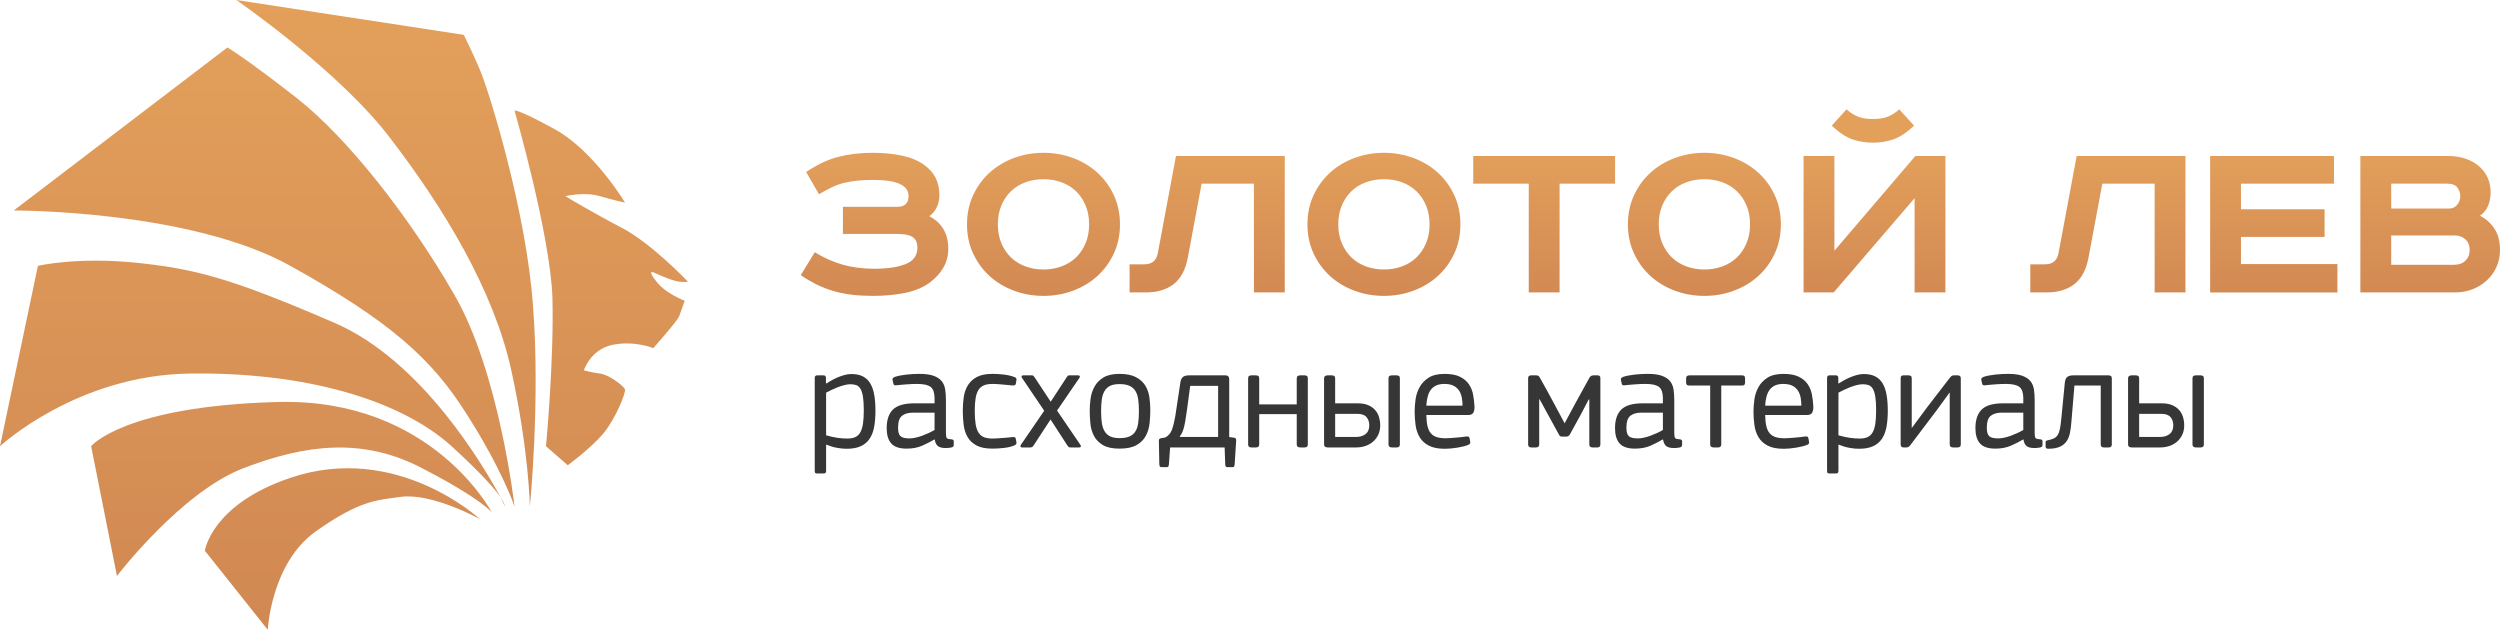 <?xml version="1.0" encoding="UTF-8"?>
<!DOCTYPE svg PUBLIC "-//W3C//DTD SVG 1.1//EN" "http://www.w3.org/Graphics/SVG/1.1/DTD/svg11.dtd">
<!-- Creator: CorelDRAW -->
<svg xmlns="http://www.w3.org/2000/svg" xml:space="preserve" width="107.249mm" height="27.018mm" version="1.1" style="shape-rendering:geometricPrecision; text-rendering:geometricPrecision; image-rendering:optimizeQuality; fill-rule:evenodd; clip-rule:evenodd"
viewBox="0 0 13140.2 3310.22"
 xmlns:xlink="http://www.w3.org/1999/xlink"
 xmlns:xodm="http://www.corel.com/coreldraw/odm/2003">
 <defs>
  <style type="text/css">
   <![CDATA[
    .fil0 {fill:none;fill-rule:nonzero}
    .fil3 {fill:#363636;fill-rule:nonzero}
    .fil1 {fill:url(#id0)}
    .fil2 {fill:url(#id1);fill-rule:nonzero}
   ]]>
  </style>
  <linearGradient id="id0" gradientUnits="userSpaceOnUse" x1="1810.03" y1="-153.24" x2="1810.03" y2="3462.16">
   <stop offset="0" style="stop-opacity:1; stop-color:#E4A15B"/>
   <stop offset="1" style="stop-opacity:1; stop-color:#D08752"/>
  </linearGradient>
  <linearGradient id="id1" gradientUnits="userSpaceOnUse" x1="7773.07" y1="767.3" x2="7773.07" y2="1551.53">
   <stop offset="0" style="stop-opacity:1; stop-color:#E3A05B"/>
   <stop offset="1" style="stop-opacity:1; stop-color:#D28953"/>
  </linearGradient>
 </defs>
 <g id="Слой_x0020_1">
  <path class="fil0" d="M3333.37 2800.66c0,32.16 -2.33,60.68 -7,85.58 -4.67,24.9 -12.84,45.77 -24.37,62.63 -11.68,16.86 -27.24,29.69 -46.56,38.51 -19.44,8.82 -44.08,13.23 -74.04,13.23 -14.52,0 -30.85,-1.56 -48.89,-4.67 -18.15,-3.12 -37.47,-8.82 -58.21,-17.13l-0.78 0.78 0 136.16c0,5.18 -0.91,8.94 -2.71,11.27 -1.81,2.34 -5.71,3.5 -11.42,3.5l-32.41 0c-5.71,0 -9.47,-1.04 -11.03,-3.11 -1.56,-2.07 -2.33,-5.97 -2.33,-11.66l0 -487.82c0,-8.82 4.4,-13.23 13.35,-13.23l32.41 0c8.96,0 13.35,4.41 13.35,13.23l0 28.01 2.33 1.56c5.71,-3.63 13.35,-8.29 22.83,-14 9.59,-5.71 20.35,-11.15 32.28,-16.34 11.8,-5.18 24.38,-9.72 37.6,-13.61 13.23,-3.88 26.19,-5.83 39.16,-5.83 24.25,0 44.61,4.28 60.94,12.84 16.21,8.55 29.18,21 38.77,37.34 9.46,16.33 16.33,36.44 20.49,60.29 4.15,23.85 6.22,51.35 6.22,82.47zm-61.44 -2.34c0,-29.56 -1.43,-53.28 -4.29,-71.18 -2.85,-17.89 -7.25,-31.77 -13.1,-41.62 -5.95,-9.85 -13.35,-16.34 -22.16,-19.46 -8.82,-3.11 -19.06,-4.67 -31,-4.67 -9.34,0 -19.97,1.56 -32.15,4.67 -12.19,3.11 -24.12,7.01 -36.06,11.68 -11.8,4.67 -23.07,9.59 -33.71,14.78 -10.51,5.19 -19.2,9.61 -25.94,13.23l0 224.07c21.65,6.22 41.62,10.63 59.64,13.22 18.16,2.6 35.41,3.9 52,3.9 16.47,0 30.35,-2.46 41.36,-7.39 11.16,-4.93 20.11,-13.23 26.84,-24.9 6.62,-11.68 11.41,-26.98 14.26,-45.91 2.85,-18.93 4.29,-42.4 4.29,-70.41zm371.86 153.27c-19.2,11.41 -40.59,22.3 -64.19,32.68 -23.6,10.38 -50.94,15.56 -82.06,15.56 -37.87,0 -64.84,-9.08 -80.91,-27.24 -16.09,-18.15 -24.12,-44.85 -24.12,-80.13 0,-44.08 11.15,-76.89 33.46,-98.42 22.3,-21.53 59.39,-32.28 111.25,-32.28l107.35 0 0 -26.45c0,-28.52 -6.62,-48.24 -19.84,-59.13 -13.23,-10.89 -36.95,-16.34 -71.18,-16.34 -7.27,0 -15.43,0.13 -24.5,0.39 -9.08,0.26 -18.54,0.78 -28.39,1.56 -9.86,0.78 -19.71,1.56 -29.56,2.34 -9.86,0.77 -18.94,1.68 -27.24,2.72 -8.82,1.56 -14,-0.78 -15.56,-7.01l-4.67 -20.23c-1.04,-3.63 -0.65,-6.74 1.16,-9.34 1.81,-2.59 5.57,-5.18 11.28,-7.78 7.78,-2.59 17.12,-4.93 28.01,-7 10.89,-2.07 22.3,-3.76 34.23,-5.06 11.93,-1.3 23.73,-2.21 35.4,-2.72 11.66,-0.51 22.16,-0.78 31.5,-0.78 31.12,0 55.88,3.38 74.43,10.12 18.54,6.74 32.68,16.07 42.4,28.01 9.72,11.93 15.82,26.45 18.54,43.57 2.6,17.12 3.9,36.05 3.9,56.79l0 171.95c0,7.78 0.38,13.75 1.16,17.89 0.77,4.15 2.07,7.27 3.88,9.34 1.81,2.08 4.55,3.5 8.17,4.29 3.63,0.77 8.56,1.42 14.79,1.94 8.81,0.53 13.22,3.9 13.22,10.12l0 19.44c0,3.64 -1.04,6.62 -3.11,8.96 -2.07,2.33 -6.22,4.02 -12.45,5.06 -9.34,1.56 -18.41,2.33 -27.22,2.33 -18.41,0 -31.9,-3.37 -40.59,-10.12 -8.69,-6.74 -14.4,-18.4 -16.98,-35l-1.56 0zm0.77 -140.83l-114.35 0c-23.87,0 -42.8,5.45 -56.8,16.34 -14,10.89 -21,31.89 -21,63.01 0,21.78 4.28,36.57 12.83,44.35 8.56,7.78 24.25,11.66 47.07,11.66 9.85,0 20.62,-1.29 32.27,-3.88 11.68,-2.6 23.47,-6.09 35.41,-10.5 11.92,-4.41 23.46,-9.21 34.61,-14.4 11.15,-5.18 21.13,-10.38 29.96,-15.56l0 -91.03z"/>
  <path class="fil0" d="M4075.53 2965.6c1.56,7.27 -1.3,12.71 -8.55,16.33 -14.52,6.75 -32.8,11.42 -54.84,14.02 -22.04,2.59 -42.92,3.88 -62.63,3.88 -34.23,0 -61.59,-5.18 -82.08,-15.56 -20.49,-10.38 -36.32,-24.64 -47.45,-42.8 -11.15,-18.15 -18.41,-39.16 -21.78,-63.01 -3.37,-23.85 -5.05,-49.54 -5.05,-77.03 0,-24.9 1.68,-49.01 5.05,-72.35 3.37,-23.34 10.63,-44.08 21.78,-62.24 11.14,-18.16 26.97,-32.68 47.45,-43.57 20.49,-10.89 47.84,-16.34 82.08,-16.34 7.78,0 16.86,0.27 27.24,0.78 10.37,0.51 20.87,1.42 31.5,2.72 10.63,1.3 21.13,3.11 31.51,5.45 10.38,2.33 19.71,5.32 28,8.94 4.15,1.56 6.62,3.88 7.39,7 0.78,3.11 0.91,6.22 0.39,9.34l-3.11 17.9c-1.04,4.15 -3.5,6.74 -7.39,7.78 -3.88,1.04 -8.16,1.3 -12.83,0.77 -16.07,-1.56 -33.84,-3.23 -53.3,-5.05 -19.44,-1.81 -36.17,-2.73 -50.17,-2.73 -17.64,0 -32.42,2.47 -44.35,7.4 -11.93,4.93 -21.39,12.83 -28.4,23.72 -7,10.89 -12.06,25.29 -15.17,43.19 -3.11,17.89 -4.67,40.06 -4.67,66.52 0,28.52 1.56,52.12 4.67,70.79 3.11,18.67 8.29,33.6 15.56,44.74 7.27,11.15 16.86,19.05 28.79,23.72 11.92,4.67 26.45,7.01 43.57,7.01 6.22,0 13.87,-0.26 22.95,-0.78 9.08,-0.51 18.41,-1.16 28.01,-1.94 9.59,-0.78 19.32,-1.56 29.17,-2.34 9.85,-0.77 18.67,-1.68 26.45,-2.72 4.67,-0.51 8.42,-0.26 11.27,0.77 2.85,1.04 4.79,4.15 5.83,9.34l3.11 16.34z"/>
  <path class="fil0" d="M4413.17 2981.16c2.07,3.11 2.46,5.97 1.16,8.55 -1.3,2.6 -3.76,3.9 -7.39,3.9l-47.46 0c-4.15,0 -7.27,-0.91 -9.34,-2.72 -2.07,-1.81 -4.15,-4.29 -6.22,-7.4l-88.69 -136.93 -89.45 136.93c-4.15,6.75 -9.61,10.12 -16.34,10.12l-45.12 0c-3.63,0 -5.97,-1.3 -7,-3.9 -1.04,-2.59 -0.78,-5.44 0.77,-8.55l123.7 -180.5 -117.47 -173.5c-2.07,-3.11 -2.46,-5.95 -1.16,-8.55 1.3,-2.6 3.76,-3.9 7.39,-3.9l46.68 0c4.15,0 6.87,0.92 8.17,2.73 1.3,1.81 3.23,4.28 5.83,7.39l84.8 128.36 84.02 -128.36c2.07,-3.11 3.88,-5.57 5.44,-7.39 1.56,-1.81 4.41,-2.73 8.56,-2.73l47.45 0c3.63,0 6.09,1.3 7.39,3.9 1.3,2.6 0.91,5.44 -1.16,8.55l-118.26 172.72 123.71 181.28z"/>
  <path class="fil0" d="M4780.35 2797.55c0,22.83 -1.3,46.17 -3.88,70.02 -2.6,23.85 -9.21,45.64 -19.85,65.35 -10.5,19.71 -26.71,35.79 -48.49,48.24 -21.65,12.45 -51.74,18.67 -89.99,18.67 -37.2,0 -66.37,-6.22 -87.25,-18.67 -21.01,-12.45 -36.69,-28.4 -46.94,-47.84 -10.38,-19.46 -16.74,-41.24 -19.06,-65.35 -2.34,-24.12 -3.5,-47.59 -3.5,-70.41 0,-18.67 1.56,-39.16 4.67,-61.47 3.11,-22.3 9.99,-43.04 20.62,-62.24 10.5,-19.19 26.19,-35.14 46.94,-47.84 20.62,-12.71 48.89,-19.06 84.53,-19.06 35.67,0 64.32,5.59 85.72,16.74 21.53,11.15 37.99,25.67 49.4,43.57 11.28,17.89 18.67,38.25 22.04,61.06 3.37,22.83 5.06,45.91 5.06,69.25zm-59.9 5.06c0,-23.87 -1.3,-44.61 -3.9,-62.5 -2.6,-17.77 -7.65,-32.55 -15.17,-44.22 -7.52,-11.68 -17.9,-20.36 -31.12,-26.33 -13.23,-5.97 -30.47,-8.94 -51.74,-8.94 -20.22,0 -36.55,2.98 -49,8.94 -12.45,5.97 -22.31,14.79 -29.56,26.71 -7.27,11.93 -12.19,26.72 -14.79,44.22 -2.6,17.64 -3.88,38.25 -3.88,62.12 0,23.72 1.29,44.47 3.88,62.11 2.6,17.51 7.52,32.28 14.79,44.22 7.25,11.8 17.12,20.74 29.56,26.71 12.45,5.97 28.78,8.94 49,8.94 21.27,0 38.51,-2.84 51.74,-8.55 13.22,-5.71 23.6,-14.4 31.12,-25.94 7.52,-11.66 12.57,-26.45 15.17,-44.22 2.6,-17.89 3.9,-39.02 3.9,-63.27z"/>
  <path class="fil0" d="M5137.42 2669.96l-147.02 0 -16.34 122.28c-3.63,26.19 -6.87,47.46 -9.73,63.8 -2.85,16.21 -5.83,29.31 -8.94,39.41 -3.11,9.99 -6.22,18.02 -9.34,23.99 -3.11,5.97 -7,12.19 -11.66,18.93l203.04 0 0 -268.41zm58.36 269.19l25.67 3.11c5.18,1.04 8.43,3.11 9.73,6.22 1.3,3.11 1.68,6.62 1.16,10.24l-7.78 121.88c-0.51,6.87 -1.56,11.28 -3.11,13.37 -1.56,2.07 -3.88,3.11 -7,3.11l-28.79 0c-4.15,0 -6.87,-1.04 -8.17,-3.11 -1.3,-2.08 -2.21,-6.49 -2.72,-13.23l-3.11 -87.14 -287.05 0 -6.22 87.14c-0.53,6.74 -1.56,11.15 -3.11,13.23 -1.56,2.07 -3.9,3.11 -7.01,3.11l-29.56 0c-4.15,0 -6.87,-1.04 -8.17,-3.11 -1.3,-2.08 -2.21,-6.49 -2.72,-13.23l-2.33 -119.81c-0.53,-5.71 0.38,-9.59 2.72,-11.68 2.33,-2.07 5.83,-3.63 10.5,-4.67l20.23 -3.11c16.6,-8.81 28.27,-22.3 35.02,-40.46 6.73,-18.15 12.69,-42.01 17.88,-71.58l27.24 -179.71c2.07,-12.45 6.6,-21.39 13.61,-26.84 7,-5.44 17.51,-8.17 31.51,-8.17l191.38 0c7.25,0 12.45,1.83 15.56,5.45 3.11,3.63 4.67,8.29 4.67,14l0 304.98z"/>
  <path class="fil0" d="M5609.65 2978.05c0,10.38 -5.71,15.56 -17.12,15.56l-22.57 0c-12.45,0 -18.67,-5.18 -18.67,-15.56l0 -159.5 -197.6 0 0 159.5c0,10.38 -5.71,15.56 -17.12,15.56l-24.11 0c-11.42,0 -17.12,-5.18 -17.12,-15.56l0 -346.99c0,-6.22 1.42,-10.5 4.28,-12.84 2.85,-2.33 7.13,-3.5 12.84,-3.5l24.11 0c5.71,0 9.99,1.18 12.84,3.5 2.85,2.34 4.28,6.62 4.28,12.97l0 136.01 197.6 0 0 -136.01c0,-6.36 1.69,-10.63 5.06,-12.97 3.37,-2.33 7.9,-3.5 13.61,-3.5l22.57 0c5.7,0 9.97,1.18 12.83,3.5 2.85,2.34 4.29,6.62 4.29,12.84l0 346.99z"/>
  <path class="fil0" d="M6094.31 2978.05c0,10.38 -5.83,15.56 -17.37,15.56l-24.38 0c-12.06,0 -18.15,-5.18 -18.15,-15.56l0 -346.99c0,-6.22 1.56,-10.5 4.67,-12.84 3.23,-2.33 7.65,-3.5 13.48,-3.5l24.38 0c5.83,0 10.11,1.18 13.1,3.5 2.85,2.34 4.28,6.62 4.28,12.84l0 346.99zm-161.03 -100.75c0,-16.99 -4.8,-31.26 -14.4,-42.92 -9.59,-11.54 -25.8,-17.39 -48.63,-17.39l-116.69 0 0 121.37 111.25 0c19.7,0 36.05,-5.05 49.01,-15.03 12.96,-10.12 19.46,-25.42 19.46,-46.03zm57.57 0c0,18.67 -3.5,35.4 -10.51,49.91 -7,14.65 -16.33,26.84 -28.01,36.69 -11.66,9.86 -25.15,17.39 -40.46,22.31 -15.3,4.93 -31.24,7.39 -47.84,7.39l-149.36 0c-12.96,0 -19.44,-5.18 -19.44,-15.56l0 -347.77c0,-10.37 6.48,-15.56 19.44,-15.56l21.78 0c11.41,0 17.12,5.19 17.12,15.44l0 131.61 119.03 0c21.78,0 40.19,3.25 55.23,9.73 15.05,6.48 27.24,15.17 36.57,25.8 9.34,10.63 16.07,22.95 20.23,37.09 4.14,14 6.22,28.39 6.22,42.92z"/>
  <path class="fil0" d="M6487.18 2778.88c0.51,12.45 -1.43,22.95 -5.84,31.51 -4.41,8.55 -13.87,12.83 -28.39,12.83l-219.39 0c0.51,23.22 2.59,42.66 6.22,58.36 3.63,15.69 9.59,28.4 17.89,37.86 8.29,9.59 18.81,16.21 31.5,20.11 12.71,3.88 28.13,5.83 46.29,5.83 7.78,0 16.6,-0.39 26.45,-1.16 9.85,-0.78 19.71,-1.56 29.56,-2.34 9.85,-0.77 19.32,-1.68 28.4,-2.72 9.08,-1.04 16.98,-2.07 23.73,-3.11 5.18,-0.51 9.2,-0.26 12.06,0.77 2.85,1.04 4.79,4.15 5.83,9.34l3.11 17.39c1.56,7.39 -1.3,12.57 -8.55,15.82 -7.27,3.11 -16.09,5.97 -26.45,8.69 -10.38,2.6 -21.27,4.79 -32.68,6.62 -11.42,1.94 -22.83,3.37 -34.23,4.41 -11.42,1.03 -21.78,1.56 -31.12,1.56 -35.79,0 -64.18,-5.59 -85.19,-16.74 -21,-11.15 -36.95,-25.8 -47.84,-43.96 -10.89,-18.15 -18.02,-39.02 -21.39,-62.62 -3.37,-23.6 -5.06,-47.86 -5.06,-72.75 0,-18.67 1.56,-39.54 4.67,-62.62 3.11,-23.08 10.12,-44.61 21.01,-64.58 10.89,-19.97 26.71,-36.69 47.45,-50.18 20.74,-13.48 49.01,-20.23 84.8,-20.23 33.19,0 59.9,4.94 80.13,14.79 20.23,9.85 35.92,22.83 47.07,38.9 11.15,16.07 18.67,34.49 22.56,55.23 3.9,20.75 6.36,41.76 7.4,63.02zm-63.02 -4.67c0,-13.49 -1.16,-27.1 -3.5,-40.85 -2.33,-13.75 -6.87,-26.06 -13.61,-36.95 -6.74,-10.89 -16.33,-19.71 -28.78,-26.45 -12.45,-6.74 -29.05,-10.12 -49.79,-10.12 -17.12,0 -31.51,2.73 -43.19,8.17 -11.65,5.45 -21.12,13.1 -28.38,22.95 -7.27,9.86 -12.72,21.78 -16.34,35.79 -3.63,14 -5.97,29.83 -7,47.46l190.59 0z"/>
  <path class="fil0" d="M7088.54 2741.53l-45.12 85.58 -54.46 98.8c-4.67,7.27 -10.89,10.89 -18.67,10.89l-19.46 0c-5.71,0 -9.85,-0.77 -12.45,-2.33 -2.6,-1.56 -4.67,-4.15 -6.22,-7.78l-51.35 -93.36 -50.55 -92.59 -2.34 0 0 237.3c0,10.38 -5.71,15.56 -17.12,15.56l-24.9 0c-10.89,0 -16.33,-5.18 -16.33,-15.56l0 -348.55c0,-9.85 5.18,-14.79 15.56,-14.79l25.67 0c5.71,0 9.99,0.92 12.84,2.73 2.85,1.81 5.32,4.79 7.39,8.94 13.49,23.34 26.59,46.82 39.28,70.41 12.71,23.6 25.55,47.33 38.51,71.18 8.82,16.07 17.63,32.54 26.45,49.4 8.82,16.86 17.63,33.33 26.45,49.4l56.02 -104.25 74.69 -135.37c2.07,-3.63 4.8,-6.6 8.16,-8.94 3.37,-2.33 7.65,-3.5 12.84,-3.5l21.78 0c9.85,0 14.78,4.94 14.78,14.79l0 348.55c0,10.38 -5.44,15.56 -16.33,15.56l-24.9 0c-11.41,0 -17.1,-5.18 -17.1,-15.56l0 -236.51 -3.11 0z"/>
  <path class="fil0" d="M7478.29 2951.59c-19.2,11.41 -40.59,22.3 -64.19,32.68 -23.6,10.38 -50.94,15.56 -82.06,15.56 -37.87,0 -64.84,-9.08 -80.91,-27.24 -16.09,-18.15 -24.12,-44.85 -24.12,-80.13 0,-44.08 11.15,-76.89 33.46,-98.42 22.3,-21.53 59.39,-32.28 111.25,-32.28l107.35 0 0 -26.45c0,-28.52 -6.62,-48.24 -19.84,-59.13 -13.23,-10.89 -36.95,-16.34 -71.18,-16.34 -7.25,0 -15.43,0.13 -24.5,0.39 -9.08,0.26 -18.54,0.78 -28.39,1.56 -9.86,0.78 -19.71,1.56 -29.56,2.34 -9.86,0.77 -18.94,1.68 -27.24,2.72 -8.82,1.56 -14,-0.78 -15.56,-7.01l-4.67 -20.23c-1.04,-3.63 -0.65,-6.74 1.16,-9.34 1.81,-2.59 5.57,-5.18 11.28,-7.78 7.78,-2.59 17.12,-4.93 28.01,-7 10.89,-2.07 22.3,-3.76 34.23,-5.06 11.93,-1.3 23.73,-2.21 35.4,-2.72 11.68,-0.51 22.16,-0.78 31.5,-0.78 31.12,0 55.88,3.38 74.43,10.12 18.54,6.74 32.68,16.07 42.4,28.01 9.72,11.93 15.82,26.45 18.54,43.57 2.6,17.12 3.9,36.05 3.9,56.79l0 171.95c0,7.78 0.38,13.75 1.16,17.89 0.77,4.15 2.07,7.27 3.88,9.34 1.81,2.08 4.55,3.5 8.17,4.29 3.63,0.77 8.56,1.42 14.79,1.94 8.81,0.53 13.22,3.9 13.22,10.12l0 19.44c0,3.64 -1.04,6.62 -3.11,8.96 -2.07,2.33 -6.22,4.02 -12.45,5.06 -9.34,1.56 -18.41,2.33 -27.22,2.33 -18.41,0 -31.9,-3.37 -40.59,-10.12 -8.69,-6.74 -14.4,-18.4 -16.98,-35l-1.56 0zm0.77 -140.83l-114.35 0c-23.87,0 -42.8,5.45 -56.8,16.34 -14,10.89 -21,31.89 -21,63.01 0,21.78 4.28,36.57 12.83,44.35 8.56,7.78 24.25,11.66 47.07,11.66 9.85,0 20.62,-1.29 32.28,-3.88 11.66,-2.6 23.46,-6.09 35.4,-10.5 11.92,-4.41 23.46,-9.21 34.61,-14.4 11.15,-5.18 21.13,-10.38 29.96,-15.56l0 -91.03z"/>
  <path class="fil0" d="M7911.6 2652.06c0,5.71 -1.16,9.86 -3.5,12.45 -2.33,2.6 -7.13,3.9 -14.38,3.9l-107.35 0 0 309.65c0,10.38 -5.71,15.56 -17.12,15.56l-22.57 0c-12.45,0 -18.67,-5.18 -18.67,-15.56l0 -309.65 -108.12 0c-7.27,0 -12.19,-1.3 -14.79,-3.9 -2.6,-2.59 -3.88,-6.74 -3.88,-12.45l0 -21.78c0,-10.37 5.95,-15.56 17.89,-15.56l275.39 0c6.74,0 11.28,1.3 13.61,3.9 2.34,2.6 3.5,6.48 3.5,11.66l0 21.78z"/>
  <path class="fil0" d="M8263.24 2778.88c0.51,12.45 -1.43,22.95 -5.84,31.51 -4.41,8.55 -13.87,12.83 -28.39,12.83l-219.39 0c0.51,23.22 2.59,42.66 6.22,58.36 3.63,15.69 9.59,28.4 17.88,37.86 8.29,9.59 18.81,16.21 31.51,20.11 12.71,3.88 28.13,5.83 46.29,5.83 7.78,0 16.6,-0.39 26.45,-1.16 9.85,-0.78 19.71,-1.56 29.56,-2.34 9.85,-0.77 19.32,-1.68 28.4,-2.72 9.08,-1.04 16.98,-2.07 23.73,-3.11 5.18,-0.51 9.2,-0.26 12.06,0.77 2.85,1.04 4.79,4.15 5.83,9.34l3.11 17.39c1.56,7.39 -1.3,12.57 -8.55,15.82 -7.27,3.11 -16.09,5.97 -26.45,8.69 -10.38,2.6 -21.27,4.79 -32.68,6.62 -11.42,1.94 -22.83,3.37 -34.23,4.41 -11.42,1.03 -21.78,1.56 -31.12,1.56 -35.79,0 -64.19,-5.59 -85.19,-16.74 -21,-11.15 -36.95,-25.8 -47.84,-43.96 -10.89,-18.15 -18.02,-39.02 -21.39,-62.62 -3.37,-23.6 -5.06,-47.86 -5.06,-72.75 0,-18.67 1.56,-39.54 4.67,-62.62 3.11,-23.08 10.12,-44.61 21.01,-64.58 10.89,-19.97 26.71,-36.69 47.45,-50.18 20.73,-13.48 49.01,-20.23 84.8,-20.23 33.19,0 59.9,4.94 80.13,14.79 20.23,9.85 35.92,22.83 47.07,38.9 11.15,16.07 18.67,34.49 22.56,55.23 3.9,20.75 6.36,41.76 7.4,63.02zm-63.02 -4.67c0,-13.49 -1.16,-27.1 -3.5,-40.85 -2.33,-13.75 -6.87,-26.06 -13.61,-36.95 -6.74,-10.89 -16.33,-19.71 -28.78,-26.45 -12.45,-6.74 -29.05,-10.12 -49.79,-10.12 -17.12,0 -31.51,2.73 -43.19,8.17 -11.66,5.45 -21.13,13.1 -28.39,22.95 -7.25,9.86 -12.71,21.78 -16.33,35.79 -3.63,14 -5.97,29.83 -7,47.46l190.59 0z"/>
  <path class="fil0" d="M8655.32 2800.66c0,32.16 -2.33,60.68 -7,85.58 -4.67,24.9 -12.84,45.77 -24.38,62.63 -11.68,16.86 -27.24,29.69 -46.56,38.51 -19.43,8.82 -44.07,13.23 -74.03,13.23 -14.52,0 -30.85,-1.56 -48.89,-4.67 -18.15,-3.12 -37.47,-8.82 -58.21,-17.13l-0.78 0.78 0 136.16c0,5.18 -0.91,8.94 -2.72,11.27 -1.81,2.34 -5.71,3.5 -11.42,3.5l-32.41 0c-5.71,0 -9.47,-1.04 -11.03,-3.11 -1.56,-2.07 -2.33,-5.97 -2.33,-11.66l0 -487.82c0,-8.82 4.4,-13.23 13.35,-13.23l32.41 0c8.96,0 13.37,4.41 13.37,13.23l0 28.01 2.33 1.56c5.71,-3.63 13.35,-8.29 22.83,-14 9.59,-5.71 20.35,-11.15 32.28,-16.34 11.8,-5.18 24.38,-9.72 37.6,-13.61 13.23,-3.88 26.19,-5.83 39.16,-5.83 24.25,0 44.6,4.28 60.93,12.84 16.21,8.55 29.18,21 38.78,37.34 9.46,16.33 16.33,36.44 20.49,60.29 4.15,23.85 6.22,51.35 6.22,82.47zm-61.46 -2.34c0,-29.56 -1.43,-53.28 -4.29,-71.18 -2.85,-17.89 -7.25,-31.77 -13.1,-41.62 -5.95,-9.85 -13.35,-16.34 -22.15,-19.46 -8.82,-3.11 -19.06,-4.67 -31,-4.67 -9.34,0 -19.97,1.56 -32.15,4.67 -12.19,3.11 -24.12,7.01 -36.06,11.68 -11.8,4.67 -23.07,9.59 -33.71,14.78 -10.51,5.19 -19.2,9.61 -25.94,13.23l0 224.07c21.65,6.22 41.62,10.63 59.64,13.22 18.16,2.6 35.41,3.9 52,3.9 16.47,0 30.35,-2.46 41.36,-7.39 11.16,-4.93 20.09,-13.23 26.83,-24.9 6.62,-11.68 11.41,-26.98 14.26,-45.91 2.85,-18.93 4.29,-42.4 4.29,-70.41z"/>
  <path class="fil0" d="M8723 2631.06c0,-6.22 1.16,-10.5 3.49,-12.84 2.34,-2.33 6.36,-3.5 12.07,-3.5l25.67 0c6.22,0 10.63,1.18 13.23,3.5 2.59,2.34 3.88,6.62 3.88,12.84l0 260.63 83.24 -112.03 118.26 -153.26c2.59,-3.11 5.18,-5.83 7.78,-8.17 2.59,-2.33 7,-3.5 13.22,-3.5l19.46 0c10.89,0 16.33,4.94 16.33,14.79l0 348.55c0,10.38 -5.71,15.56 -17.12,15.56l-23.34 0c-11.93,0 -17.89,-5.18 -17.89,-15.56l0 -273.86 -69.25 94.92 -138.47 182.83c-2.6,3.64 -5.44,6.49 -8.55,8.56 -3.11,2.07 -7.52,3.11 -13.23,3.11l-13.22 0c-10.38,0 -15.56,-5.18 -15.56,-15.56l0 -346.99z"/>
  <path class="fil0" d="M9367.93 2951.59c-19.19,11.41 -40.58,22.3 -64.18,32.68 -23.6,10.38 -50.96,15.56 -82.08,15.56 -37.87,0 -64.84,-9.08 -80.91,-27.24 -16.09,-18.15 -24.12,-44.85 -24.12,-80.13 0,-44.08 11.15,-76.89 33.46,-98.42 22.3,-21.53 59.39,-32.28 111.25,-32.28l107.35 0 0 -26.45c0,-28.52 -6.62,-48.24 -19.82,-59.13 -13.23,-10.89 -36.95,-16.34 -71.18,-16.34 -7.27,0 -15.44,0.13 -24.52,0.39 -9.08,0.26 -18.54,0.78 -28.39,1.56 -9.86,0.78 -19.71,1.56 -29.56,2.34 -9.86,0.77 -18.94,1.68 -27.24,2.72 -8.82,1.56 -14,-0.78 -15.56,-7.01l-4.67 -20.23c-1.04,-3.63 -0.65,-6.74 1.16,-9.34 1.81,-2.59 5.57,-5.18 11.28,-7.78 7.78,-2.59 17.12,-4.93 28.01,-7 10.89,-2.07 22.3,-3.76 34.23,-5.06 11.93,-1.3 23.73,-2.21 35.4,-2.72 11.68,-0.51 22.18,-0.78 31.51,-0.78 31.12,0 55.88,3.38 74.42,10.12 18.54,6.74 32.68,16.07 42.4,28.01 9.72,11.93 15.82,26.45 18.54,43.57 2.6,17.12 3.9,36.05 3.9,56.79l0 171.95c0,7.78 0.38,13.75 1.16,17.89 0.77,4.15 2.07,7.27 3.88,9.34 1.81,2.08 4.55,3.5 8.17,4.29 3.63,0.77 8.56,1.42 14.79,1.94 8.81,0.53 13.22,3.9 13.22,10.12l0 19.44c0,3.64 -1.04,6.62 -3.11,8.96 -2.07,2.33 -6.22,4.02 -12.45,5.06 -9.34,1.56 -18.41,2.33 -27.22,2.33 -18.41,0 -31.9,-3.37 -40.59,-10.12 -8.69,-6.74 -14.4,-18.4 -16.98,-35l-1.56 0zm0.77 -140.83l-114.35 0c-23.87,0 -42.8,5.45 -56.8,16.34 -14,10.89 -21,31.89 -21,63.01 0,21.78 4.28,36.57 12.83,44.35 8.56,7.78 24.25,11.66 47.07,11.66 9.85,0 20.62,-1.29 32.28,-3.88 11.68,-2.6 23.47,-6.09 35.41,-10.5 11.92,-4.41 23.46,-9.21 34.61,-14.4 11.15,-5.18 21.12,-10.38 29.94,-15.56l0 -91.03z"/>
  <path class="fil0" d="M9816.8 2614.71c5.71,0 10.12,1.18 13.23,3.5 3.11,2.34 4.67,6.62 4.67,12.84l0 346.99c0,10.38 -5.45,15.56 -16.34,15.56l-25.67 0c-10.89,0 -16.34,-5.18 -16.34,-15.56l0 -309.65 -138.49 0 -16.33 194.5c-1.56,19.19 -3.9,36.95 -7.01,53.3 -3.1,16.33 -8.67,30.73 -16.71,43.18 -8.04,12.45 -19.46,22.3 -34.23,29.56 -14.79,7.27 -34.88,11.15 -60.29,11.68 -7.27,0 -11.93,-0.92 -14,-2.73 -2.08,-1.81 -3.11,-5.06 -3.11,-9.73l0 -21c0,-4.15 0.64,-6.74 1.94,-7.78 1.3,-1.04 4.02,-2.07 8.17,-3.11 12.96,-2.6 23.73,-5.83 32.28,-9.73 8.56,-3.88 15.44,-9.73 20.62,-17.51 5.18,-7.78 9.2,-18.4 12.06,-31.89 2.85,-13.49 5.32,-31.12 7.4,-52.9l18.67 -191.39c1.56,-14.52 5.95,-24.5 13.22,-29.96 7.27,-5.44 17.89,-8.17 31.89,-8.17l184.38 0z"/>
  <path class="fil0" d="M10319.36 2978.05c0,10.38 -5.83,15.56 -17.37,15.56l-24.38 0c-12.06,0 -18.15,-5.18 -18.15,-15.56l0 -346.99c0,-6.22 1.56,-10.5 4.67,-12.84 3.23,-2.33 7.65,-3.5 13.48,-3.5l24.38 0c5.83,0 10.11,1.18 13.1,3.5 2.85,2.34 4.28,6.62 4.28,12.84l0 346.99zm-161.04 -100.75c0,-16.99 -4.8,-31.26 -14.4,-42.92 -9.59,-11.54 -25.8,-17.39 -48.62,-17.39l-116.7 0 0 121.37 111.26 0c19.69,0 36.03,-5.05 49,-15.03 12.96,-10.12 19.46,-25.42 19.46,-46.03zm57.57 0c0,18.67 -3.5,35.4 -10.51,49.91 -7,14.65 -16.33,26.84 -28.01,36.69 -11.66,9.86 -25.15,17.39 -40.46,22.31 -15.3,4.93 -31.23,7.39 -47.83,7.39l-149.38 0c-12.96,0 -19.44,-5.18 -19.44,-15.56l0 -347.77c0,-10.37 6.48,-15.56 19.44,-15.56l21.78 0c11.41,0 17.12,5.19 17.12,15.44l0 131.61 119.04 0c21.77,0 40.17,3.25 55.22,9.73 15.05,6.48 27.24,15.17 36.57,25.8 9.34,10.63 16.07,22.95 20.23,37.09 4.14,14 6.22,28.39 6.22,42.92z"/>
  <path class="fil0" d="M3449.98 1719.58c39.76,0 59.64,-19.03 59.64,-57.06 0,-27.67 -15.13,-48.63 -45.38,-62.89 -30.26,-14.26 -77.38,-21.39 -141.35,-21.39 -31.99,0 -60.29,1.3 -84.93,3.88 -24.64,2.6 -47.99,6.7 -70.03,12.33 -22.04,5.61 -43.23,13.39 -63.54,23.34 -20.31,9.94 -42.15,21.82 -65.49,35.65l-67.42 -116.7c57.06,-38.9 113.25,-65.49 168.56,-79.75 55.34,-14.26 115.43,-21.39 180.25,-21.39 57.06,0 108.72,4.97 154.98,14.91 46.24,9.94 84.93,26.15 116.05,48.63 53.59,37.17 80.4,89.91 80.4,158.2 0,23.34 -4.55,44.73 -13.62,64.18 -9.08,19.46 -22.26,35.24 -39.55,47.33 66.58,34.59 99.85,91.63 99.85,171.16 0,36.32 -8.43,69.16 -25.28,98.56 -16.86,29.39 -40.86,55.76 -71.98,79.1 -33.72,25.07 -76.07,43 -127.08,53.81 -51.01,10.81 -108.5,16.21 -172.47,16.21 -38.9,0 -74.99,-1.95 -108.27,-5.84 -33.29,-3.88 -65.06,-10.16 -95.32,-18.79 -30.25,-8.65 -59.64,-19.89 -88.17,-33.72 -28.54,-13.83 -57.49,-30.69 -86.89,-50.56l73.92 -120.6c45.82,28.52 94.01,50.14 144.59,64.84 50.58,14.69 106.56,22.04 167.93,22.04 69.16,0 124.28,-8.21 165.34,-24.64 41.06,-16.42 61.59,-45.38 61.59,-86.88 0,-24.2 -7.78,-42.13 -23.34,-53.81 -15.56,-11.66 -43.23,-17.51 -82.98,-17.51l-285.3 0 0 -142.63 285.3 0zm529.07 92.06c0,37.17 6.27,70.45 18.81,99.84 12.53,29.39 29.39,54.24 50.56,74.55 21.18,20.33 46.47,35.89 75.86,46.69 29.4,10.79 60.95,16.2 94.67,16.2 33.71,0 65.27,-5.4 94.65,-16.2 29.39,-10.81 54.68,-26.37 75.88,-46.69 21.17,-20.31 38.03,-45.16 50.56,-74.55 12.53,-29.39 18.81,-62.67 18.81,-99.84 0,-37.17 -6.27,-70.45 -18.81,-99.84 -12.53,-29.39 -29.39,-54.25 -50.56,-74.57 -21.2,-20.31 -46.48,-35.87 -75.88,-46.68 -29.38,-10.81 -60.94,-16.21 -94.65,-16.21 -33.72,0 -65.27,5.4 -94.67,16.21 -29.39,10.81 -54.68,26.37 -75.86,46.68 -21.17,20.31 -38.03,45.17 -50.56,74.57 -12.53,29.39 -18.81,62.67 -18.81,99.84zm641.89 0c0,56.19 -10.81,107.4 -32.42,153.65 -21.61,46.25 -50.56,85.8 -86.88,118.65 -36.3,32.85 -78.88,58.34 -127.73,76.5 -48.85,18.16 -100.49,27.24 -154.95,27.24 -54.46,0 -106.13,-9.08 -154.98,-27.24 -48.84,-18.16 -91.41,-43.65 -127.72,-76.5 -36.33,-32.85 -65.28,-72.4 -86.89,-118.65 -21.61,-46.25 -32.42,-97.47 -32.42,-153.65 0,-56.19 10.81,-107.41 32.42,-153.67 21.61,-46.24 50.56,-85.79 86.89,-118.64 36.3,-32.85 78.88,-58.36 127.72,-76.51 48.85,-18.15 100.52,-27.22 154.98,-27.22 54.46,0 106.1,9.08 154.95,27.22 48.85,18.16 91.42,43.67 127.73,76.51 36.32,32.85 65.27,72.4 86.88,118.64 21.61,46.25 32.42,97.48 32.42,153.67z"/>
  <path class="fil0" d="M5487.15 1452.46l0 717.06 -162.08 0 0 -571.84 -274.92 0 -72.61 389c-12.11,63.98 -36.96,110.44 -74.57,139.4 -37.6,28.95 -86.24,43.43 -145.89,43.43l-85.58 0 0 -147.82 77.8 0c38.9,0 62.24,-18.59 70.03,-55.76l95.96 -513.48 571.85 0z"/>
  <path class="fil0" d="M5768.53 1811.64c0,37.17 6.27,70.45 18.81,99.84 12.55,29.39 29.4,54.24 50.58,74.55 21.18,20.33 46.47,35.89 75.86,46.69 29.39,10.79 60.94,16.2 94.66,16.2 33.72,0 65.28,-5.4 94.66,-16.2 29.39,-10.81 54.68,-26.37 75.86,-46.69 21.17,-20.31 38.03,-45.16 50.56,-74.55 12.53,-29.39 18.81,-62.67 18.81,-99.84 0,-37.17 -6.27,-70.45 -18.81,-99.84 -12.53,-29.39 -29.39,-54.25 -50.56,-74.57 -21.18,-20.31 -46.47,-35.87 -75.86,-46.68 -29.38,-10.81 -60.94,-16.21 -94.66,-16.21 -33.72,0 -65.27,5.4 -94.66,16.21 -29.39,10.81 -54.68,26.37 -75.86,46.68 -21.17,20.31 -38.03,45.17 -50.58,74.57 -12.53,29.39 -18.81,62.67 -18.81,99.84zm641.9 0c0,56.19 -10.81,107.4 -32.42,153.65 -21.61,46.25 -50.56,85.8 -86.88,118.65 -36.32,32.85 -78.89,58.34 -127.73,76.5 -48.85,18.16 -100.49,27.24 -154.96,27.24 -54.46,0 -106.12,-9.08 -154.96,-27.24 -48.84,-18.16 -91.42,-43.65 -127.73,-76.5 -36.32,-32.85 -65.27,-72.4 -86.88,-118.65 -21.61,-46.25 -32.42,-97.47 -32.42,-153.65 0,-56.19 10.81,-107.41 32.42,-153.67 21.61,-46.24 50.56,-85.79 86.88,-118.64 36.3,-32.85 78.89,-58.36 127.73,-76.51 48.85,-18.15 100.5,-27.22 154.96,-27.22 54.47,0 106.12,9.08 154.96,27.22 48.84,18.16 91.41,43.67 127.73,76.51 36.32,32.85 65.27,72.4 86.88,118.64 21.61,46.25 32.42,97.48 32.42,153.67z"/>
  <path class="fil0" d="M7453.03 1811.64c0,37.17 6.27,70.45 18.81,99.84 12.53,29.39 29.39,54.24 50.56,74.55 21.18,20.33 46.47,35.89 75.86,46.69 29.39,10.79 60.94,16.2 94.67,16.2 33.71,0 65.27,-5.4 94.65,-16.2 29.39,-10.81 54.68,-26.37 75.86,-46.69 21.17,-20.31 38.03,-45.16 50.56,-74.55 12.55,-29.39 18.82,-62.67 18.82,-99.84 0,-37.17 -6.27,-70.45 -18.82,-99.84 -12.53,-29.39 -29.39,-54.25 -50.56,-74.57 -21.18,-20.31 -46.47,-35.87 -75.86,-46.68 -29.38,-10.81 -60.94,-16.21 -94.65,-16.21 -33.73,0 -65.28,5.4 -94.67,16.21 -29.39,10.81 -54.68,26.37 -75.86,46.68 -21.17,20.31 -38.03,45.17 -50.56,74.57 -12.53,29.39 -18.81,62.67 -18.81,99.84zm641.89 0c0,56.19 -10.81,107.4 -32.42,153.65 -21.61,46.25 -50.56,85.8 -86.88,118.65 -36.3,32.85 -78.89,58.34 -127.73,76.5 -48.85,18.16 -100.49,27.24 -154.95,27.24 -54.47,0 -106.13,-9.08 -154.98,-27.24 -48.84,-18.16 -91.41,-43.65 -127.73,-76.5 -36.32,-32.85 -65.27,-72.4 -86.88,-118.65 -21.61,-46.25 -32.42,-97.47 -32.42,-153.65 0,-56.19 10.81,-107.41 32.42,-153.67 21.61,-46.24 50.56,-85.79 86.88,-118.64 36.32,-32.85 78.89,-58.36 127.73,-76.51 48.85,-18.15 100.5,-27.22 154.98,-27.22 54.46,0 106.1,9.08 154.95,27.22 48.84,18.16 91.42,43.67 127.73,76.51 36.32,32.85 65.27,72.4 86.88,118.64 21.61,46.25 32.42,97.48 32.42,153.67z"/>
  <path class="fil0" d="M8376.29 1452.46l0 497.92 425.34 -497.92 158.2 0 0 717.06 -162.09 0 0 -495.34 -425.34 495.34 -158.19 0 0 -717.06 162.08 0zm426.63 -123.18c-38.9,36.3 -75.2,60.29 -108.92,71.96 -33.71,11.68 -69.59,17.51 -107.63,17.51 -38.03,0 -73.9,-5.83 -107.62,-17.51 -33.72,-11.66 -70.03,-35.65 -108.93,-71.96l77.81 -85.58c19.89,17.29 39.98,30.03 60.29,38.25 20.31,8.21 46.46,12.31 78.45,12.31 31.99,0 58.14,-4.1 78.46,-12.31 20.31,-8.22 40.42,-20.96 60.29,-38.25l77.8 85.58z"/>
  <path class="fil0" d="M10221.55 1452.46l0 717.06 -162.09 0 0 -571.84 -274.91 0 -72.61 389c-12.11,63.98 -36.96,110.44 -74.57,139.4 -37.61,28.95 -86.24,43.43 -145.89,43.43l-85.58 0 0 -147.82 77.8 0c38.9,0 62.24,-18.59 70.02,-55.76l95.97 -513.48 571.85 0z"/>
  <polygon class="fil0" points="11002.18,1452.46 11002.18,1597.68 10513.31,1597.68 10513.31,1732.54 10952.91,1732.54 10952.91,1877.76 10513.31,1877.76 10513.31,2020.4 11020.34,2020.4 11020.34,2169.52 10351.23,2169.52 10351.23,1452.46 "/>
  <path class="fil0" d="M11603.45 1452.46c31.99,0 61.81,4.53 89.04,13.61 27.24,9.08 50.8,22.04 70.67,38.9 20.11,16.86 35.45,36.95 46.25,60.29 10.81,23.34 16.21,49.71 16.21,79.1 0,25.94 -4.53,49.5 -13.83,70.67 -9.08,21.18 -23.12,38.25 -42.36,51.23 33.07,17.29 58.79,40.63 77.38,70.02 18.79,29.39 28.09,66.12 28.09,110.22 0,31.12 -5.84,60.07 -17.51,86.87 -11.68,26.81 -28.11,50.36 -49.5,70.67 -21.18,20.31 -46.25,36.32 -75.22,47.98 -28.95,11.68 -60.51,17.51 -94.22,17.51l-497.52 0 0 -717.06 462.5 0zm-300.42 276.19l304.75 0c17.29,0 31.34,-6.69 42.15,-20.09 10.79,-13.4 16.2,-28.31 16.2,-44.73 0,-15.56 -4.96,-30.47 -14.91,-44.74 -9.94,-14.26 -28.74,-21.39 -56.41,-21.39l-291.77 0 0 130.96zm0 295.65l329.38 0c25.93,0 46.25,-7.13 60.94,-21.61 14.69,-14.26 22.04,-32.85 22.04,-55.55 0,-23.55 -7.35,-42.36 -22.04,-56.19 -14.69,-14.04 -33.72,-20.96 -57.06,-20.96l-333.27 0 0 154.31z"/>
  <path class="fil1" d="M3615.83 1480.44c0,0 -12.72,3.9 -46.63,0 -38.15,-3.9 -135.64,-49.34 -135.64,-49.34 0,0 -33.91,-14.29 16.94,49.34 50.87,64.94 148.37,100 148.37,100 0,0 -16.96,49.35 -29.67,83.11 -16.96,33.77 -135.64,166.24 -135.64,166.24 0,0 -97.5,-41.56 -216.19,-16.88 -114.46,24.66 -148.37,133.76 -148.37,133.76 0,0 38.15,10.39 84.78,16.88 46.63,5.19 122.92,63.62 131.4,83.11 4.24,18.18 -46.62,149.35 -114.45,232.46 -72.07,83.12 -186.51,166.22 -186.51,166.22l-114.46 -99.99c0,0 42.39,-446.73 33.91,-781.78 -12.72,-335.04 -199.23,-981.77 -199.23,-981.77 0,0 8.48,-14.29 216.19,99.99 203.47,114.29 364.55,383.1 364.55,383.1 0,0 -46.62,-9.09 -131.4,-33.75 -84.78,-24.68 -182.27,0 -182.27,0 0,0 139.88,84.4 296.72,166.22 156.85,81.81 347.6,283.1 347.6,283.1zm-830.84 1181.76c0,0 -4.24,-289.59 -97.5,-715.54 -93.25,-425.96 -360.31,-859.7 -631.59,-1214.23 -267.06,-355.82 -813.88,-732.43 -813.88,-732.43l1195.38 183.11c0,0 38.14,74.03 84.77,183.11 46.63,107.78 245.86,748.01 279.78,1247.99 38.15,498.67 -16.96,1047.99 -16.96,1047.99zm-330.63 -483.09c-182.27,-290.9 -398.46,-486.99 -928.34,-781.78 -529.86,-294.8 -1453.95,-290.9 -1453.95,-290.9l1123.32 -857.09c0,0 97.5,57.13 364.55,266.21 267.06,209.08 593.45,625.95 826.6,1031.12 237.38,406.47 317.92,1115.53 317.92,1115.53 0,0 -63.58,-190.9 -250.09,-483.09zm178.03 436.33c21.2,33.77 21.2,46.75 21.2,46.75 0,0 -8.48,-16.88 -21.2,-46.75zm-258.58 -270.11c-279.78,-251.94 -788.44,-390.89 -1377.66,-381.8 -593.45,7.79 -996.15,381.8 -996.15,381.8l199.23 -948c0,0 199.23,-48.05 512.92,-16.88 313.68,32.47 500.19,80.51 1047.01,316.86 462.05,199.99 784.21,755.81 873.23,918.13 -29.67,-44.14 -101.74,-125.96 -258.58,-270.11zm-152.6 116.87c-313.69,-164.92 -614.65,-127.26 -945.28,0 -326.41,127.27 -661.28,564.91 -661.28,564.91l-135.64 -681.78c0,0 169.56,-210.38 979.2,-232.46 813.88,-22.08 1127.56,581.79 1127.56,581.79 0,0 -46.63,-67.53 -364.55,-232.46zm-114.46 149.34c-122.92,16.88 -216.19,16.88 -449.32,183.12 -233.14,167.52 -250.1,515.55 -250.1,515.55l-330.63 -415.57c0,0 33.9,-242.85 449.32,-383.1 559.54,-189.6 996.15,216.87 996.15,216.87 0,0 -250.09,-138.95 -415.42,-116.88z"/>
  <path class="fil2" d="M4715.74 1087.06c39.77,0 59.66,-19.02 59.66,-57.06 0,-27.65 -15.13,-48.62 -45.38,-62.89 -30.26,-14.26 -77.37,-21.39 -141.34,-21.39 -31.99,0 -60.3,1.3 -84.93,3.9 -24.64,2.59 -47.98,6.69 -70.02,12.31 -22.04,5.62 -43.23,13.4 -63.54,23.34 -20.31,9.94 -42.15,21.83 -65.49,35.65l-67.42 -116.7c57.06,-38.89 113.25,-65.48 168.56,-79.74 55.33,-14.26 115.4,-21.39 180.24,-21.39 57.06,0 108.7,4.96 154.95,14.91 46.25,9.94 84.93,26.15 116.05,48.62 53.6,37.17 80.4,89.91 80.4,158.2 0,23.34 -4.55,44.73 -13.61,64.19 -9.08,19.44 -22.26,35.22 -39.55,47.33 66.55,34.58 99.84,91.62 99.84,171.16 0,36.3 -8.43,69.15 -25.29,98.54 -16.86,29.39 -40.85,55.76 -71.97,79.1 -33.71,25.07 -76.07,43 -127.07,53.81 -51.01,10.81 -108.49,16.21 -172.46,16.21 -38.9,0 -74.99,-1.95 -108.27,-5.84 -33.29,-3.88 -65.05,-10.16 -95.31,-18.79 -30.25,-8.65 -59.64,-19.89 -88.18,-33.72 -28.52,-13.83 -57.47,-30.69 -86.87,-50.56l73.9 -120.6c45.82,28.54 94.01,50.14 144.59,64.84 50.56,14.69 106.53,22.04 167.91,22.04 69.15,0 124.26,-8.21 165.33,-24.64 41.06,-16.42 61.59,-45.38 61.59,-86.88 0,-24.2 -7.78,-42.13 -23.34,-53.81 -15.56,-11.66 -43.23,-17.5 -83,-17.5l-285.26 0 0 -142.64 285.26 0zm529.04 92.06c0,37.17 6.27,70.45 18.81,99.84 12.53,29.39 29.39,54.25 50.56,74.57 21.18,20.31 46.47,35.87 75.85,46.68 29.39,10.81 60.95,16.21 94.66,16.21 33.72,0 65.27,-5.4 94.66,-16.21 29.39,-10.81 54.68,-26.37 75.85,-46.68 21.18,-20.31 38.04,-45.17 50.58,-74.57 12.53,-29.39 18.79,-62.67 18.79,-99.84 0,-37.17 -6.26,-70.45 -18.79,-99.84 -12.53,-29.39 -29.39,-54.24 -50.58,-74.55 -21.17,-20.31 -46.46,-35.87 -75.85,-46.68 -29.39,-10.81 -60.94,-16.21 -94.66,-16.21 -33.71,0 -65.27,5.4 -94.66,16.21 -29.38,10.81 -54.67,26.37 -75.85,46.68 -21.17,20.31 -38.03,45.16 -50.56,74.55 -12.53,29.39 -18.81,62.67 -18.81,99.84zm641.85 0c0,56.19 -10.79,107.41 -32.41,153.65 -21.61,46.25 -50.58,85.8 -86.88,118.65 -36.32,32.85 -78.88,58.36 -127.73,76.5 -48.84,18.16 -100.49,27.24 -154.95,27.24 -54.46,0 -106.1,-9.08 -154.95,-27.24 -48.84,-18.15 -91.41,-43.65 -127.72,-76.5 -36.32,-32.85 -65.27,-72.4 -86.88,-118.65 -21.61,-46.24 -32.42,-97.47 -32.42,-153.65 0,-56.19 10.81,-107.4 32.42,-153.65 21.61,-46.25 50.56,-85.8 86.88,-118.65 36.3,-32.85 78.88,-58.34 127.72,-76.5 48.85,-18.16 100.49,-27.22 154.95,-27.22 54.46,0 106.12,9.07 154.95,27.22 48.85,18.16 91.41,43.65 127.73,76.5 36.3,32.85 65.27,72.4 86.88,118.65 21.61,46.25 32.41,97.47 32.41,153.65zm866.18 -359.18l0 717.06 -162.08 0 0 -571.83 -274.9 0 -72.62 389c-12.09,63.97 -36.95,110.43 -74.55,139.39 -37.6,28.95 -86.23,43.43 -145.87,43.43l-85.58 0 0 -147.82 77.8 0c38.9,0 62.24,-18.59 70.02,-55.76l95.95 -513.48 571.84 0zm281.37 359.18c0,37.17 6.27,70.45 18.81,99.84 12.53,29.39 29.39,54.25 50.56,74.57 21.18,20.31 46.47,35.87 75.85,46.68 29.39,10.81 60.95,16.21 94.66,16.21 33.72,0 65.27,-5.4 94.66,-16.21 29.39,-10.81 54.68,-26.37 75.85,-46.68 21.18,-20.31 38.04,-45.17 50.58,-74.57 12.53,-29.39 18.79,-62.67 18.79,-99.84 0,-37.17 -6.26,-70.45 -18.79,-99.84 -12.53,-29.39 -29.39,-54.24 -50.58,-74.55 -21.17,-20.31 -46.46,-35.87 -75.85,-46.68 -29.39,-10.81 -60.94,-16.21 -94.66,-16.21 -33.71,0 -65.27,5.4 -94.66,16.21 -29.38,10.81 -54.67,26.37 -75.85,46.68 -21.17,20.31 -38.03,45.16 -50.56,74.55 -12.53,29.39 -18.81,62.67 -18.81,99.84zm641.85 0c0,56.19 -10.79,107.41 -32.41,153.65 -21.61,46.25 -50.58,85.8 -86.88,118.65 -36.32,32.85 -78.88,58.36 -127.73,76.5 -48.84,18.16 -100.49,27.24 -154.95,27.24 -54.46,0 -106.1,-9.08 -154.95,-27.24 -48.84,-18.15 -91.41,-43.65 -127.72,-76.5 -36.32,-32.85 -65.27,-72.4 -86.88,-118.65 -21.61,-46.24 -32.42,-97.47 -32.42,-153.65 0,-56.19 10.81,-107.4 32.42,-153.65 21.61,-46.25 50.56,-85.8 86.88,-118.65 36.3,-32.85 78.88,-58.34 127.72,-76.5 48.85,-18.16 100.49,-27.22 154.95,-27.22 54.46,0 106.12,9.07 154.95,27.22 48.85,18.16 91.41,43.65 127.73,76.5 36.3,32.85 65.27,72.4 86.88,118.65 21.61,46.25 32.41,97.47 32.41,153.65zm813.02 -359.18l0 145.24 -291.75 0 0 571.83 -162.09 0 0 -571.83 -291.75 0 0 -145.24 745.59 0zm229.51 359.18c0,37.17 6.27,70.45 18.81,99.84 12.53,29.39 29.39,54.25 50.56,74.57 21.18,20.31 46.47,35.87 75.85,46.68 29.39,10.81 60.95,16.21 94.66,16.21 33.72,0 65.27,-5.4 94.66,-16.21 29.39,-10.81 54.68,-26.37 75.85,-46.68 21.18,-20.31 38.04,-45.17 50.58,-74.57 12.53,-29.39 18.79,-62.67 18.79,-99.84 0,-37.17 -6.26,-70.45 -18.79,-99.84 -12.53,-29.39 -29.39,-54.24 -50.58,-74.55 -21.17,-20.31 -46.46,-35.87 -75.85,-46.68 -29.39,-10.81 -60.94,-16.21 -94.66,-16.21 -33.71,0 -65.27,5.4 -94.66,16.21 -29.38,10.81 -54.67,26.37 -75.85,46.68 -21.17,20.31 -38.03,45.16 -50.56,74.55 -12.53,29.39 -18.81,62.67 -18.81,99.84zm641.85 0c0,56.19 -10.79,107.41 -32.41,153.65 -21.61,46.25 -50.58,85.8 -86.88,118.65 -36.32,32.85 -78.88,58.36 -127.73,76.5 -48.84,18.16 -100.49,27.24 -154.95,27.24 -54.46,0 -106.1,-9.08 -154.95,-27.24 -48.84,-18.15 -91.41,-43.65 -127.72,-76.5 -36.32,-32.85 -65.27,-72.4 -86.88,-118.65 -21.61,-46.24 -32.42,-97.47 -32.42,-153.65 0,-56.19 10.81,-107.4 32.42,-153.65 21.61,-46.25 50.56,-85.8 86.88,-118.65 36.3,-32.85 78.88,-58.34 127.72,-76.5 48.85,-18.16 100.49,-27.22 154.95,-27.22 54.46,0 106.12,9.07 154.95,27.22 48.85,18.16 91.41,43.65 127.73,76.5 36.3,32.85 65.27,72.4 86.88,118.65 21.61,46.25 32.41,97.47 32.41,153.65zm281.38 -359.18l0 497.92 425.31 -497.92 158.2 0 0 717.06 -162.09 0 0 -495.33 -425.31 495.33 -158.19 0 0 -717.06 162.08 0zm418.82 -159.49c-38.9,36.3 -75.2,60.29 -108.92,71.97 -33.72,11.66 -69.59,17.5 -107.62,17.5 -38.04,0 -73.92,-5.83 -107.62,-17.5 -33.72,-11.68 -70.02,-35.67 -108.92,-71.97l77.8 -85.58c19.87,17.29 39.98,30.04 60.29,38.25 20.31,8.21 46.46,12.31 78.45,12.31 31.98,0 58.14,-4.1 78.45,-12.31 20.31,-8.21 40.41,-20.96 60.29,-38.25l77.8 85.58zm1426.34 159.49l0 717.06 -162.08 0 0 -571.83 -274.9 0 -72.62 389c-12.09,63.97 -36.95,110.43 -74.55,139.39 -37.6,28.95 -86.23,43.43 -145.87,43.43l-85.58 0 0 -147.82 77.8 0c38.9,0 62.24,-18.59 70.02,-55.76l95.95 -513.48 571.84 0zm780.59 0l0 145.24 -488.84 0 0 134.85 439.57 0 0 145.24 -439.57 0 0 142.63 506.99 0 0 149.12 -669.07 0 0 -717.06 650.93 0zm601.22 0c31.98,0 61.8,4.55 89.04,13.62 27.22,9.07 50.78,22.04 70.67,38.9 20.09,16.85 35.45,36.95 46.25,60.29 10.81,23.34 16.2,49.71 16.2,79.1 0,25.93 -4.53,49.49 -13.82,70.67 -9.08,21.17 -23.13,38.25 -42.37,51.21 33.07,17.29 58.79,40.63 77.37,70.02 18.81,29.39 28.09,66.12 28.09,110.22 0,31.12 -5.83,60.07 -17.51,86.88 -11.66,26.8 -28.09,50.34 -49.49,70.66 -21.18,20.31 -46.25,36.32 -75.2,47.98 -28.96,11.68 -60.51,17.51 -94.23,17.51l-497.48 0 0 -717.06 462.48 0zm-300.4 276.2l304.72 0c17.29,0 31.33,-6.7 42.13,-20.11 10.81,-13.39 16.21,-28.3 16.21,-44.73 0,-15.56 -4.97,-30.47 -14.91,-44.73 -9.94,-14.26 -28.74,-21.39 -56.41,-21.39l-291.75 0 0 130.96zm0 295.64l329.35 0c25.94,0 46.25,-7.13 60.95,-21.61 14.69,-14.26 22.04,-32.85 22.04,-55.54 0,-23.56 -7.35,-42.37 -22.04,-56.19 -14.7,-14.05 -33.72,-20.96 -57.06,-20.96l-333.24 0 0 154.3z"/>
  <path class="fil3" d="M4601.46 2158.83c0,32.16 -2.32,60.68 -6.98,85.58 -4.66,24.9 -12.82,45.77 -24.33,62.63 -11.66,16.86 -27.19,29.69 -46.48,38.51 -19.41,8.82 -44,13.23 -73.9,13.23 -14.49,0 -30.8,-1.56 -48.8,-4.67 -18.12,-3.12 -37.41,-8.82 -58.11,-17.13l-0.78 0.78 0 136.16c0,5.18 -0.91,8.94 -2.71,11.27 -1.81,2.34 -5.71,3.5 -11.41,3.5l-32.35 0c-5.7,0 -9.46,-1.04 -11.01,-3.11 -1.54,-2.07 -2.32,-5.97 -2.32,-11.66l0 -487.82c0,-8.82 4.39,-13.23 13.33,-13.23l32.35 0c8.94,0 13.34,4.41 13.34,13.23l0 28.01 2.33 1.56c5.7,-3.63 13.33,-8.29 22.79,-14 9.57,-5.71 20.31,-11.15 32.22,-16.34 11.77,-5.18 24.34,-9.72 37.54,-13.61 13.21,-3.88 26.15,-5.83 39.08,-5.83 24.21,0 44.54,4.28 60.84,12.84 16.17,8.55 29.14,21 38.7,37.34 9.45,16.33 16.31,36.44 20.45,60.29 4.15,23.85 6.21,51.35 6.21,82.47zm-61.35 -2.34c0,-29.56 -1.43,-53.28 -4.28,-71.18 -2.85,-17.89 -7.24,-31.77 -13.07,-41.62 -5.95,-9.85 -13.34,-16.34 -22.13,-19.46 -8.81,-3.11 -19.04,-4.67 -30.95,-4.67 -9.32,0 -19.93,1.56 -32.09,4.67 -12.18,3.11 -24.09,7.01 -36,11.68 -11.79,4.67 -23.03,9.59 -33.64,14.78 -10.5,5.19 -19.17,9.61 -25.9,13.23l0 224.07c21.61,6.22 41.55,10.63 59.55,13.22 18.12,2.6 35.35,3.9 51.9,3.9 16.44,0 30.3,-2.46 41.3,-7.39 11.14,-4.93 20.07,-13.23 26.8,-24.9 6.6,-11.68 11.38,-26.98 14.24,-45.91 2.84,-18.93 4.28,-42.4 4.28,-70.41zm371.24 153.27c-19.16,11.41 -40.52,22.3 -64.07,32.68 -23.56,10.38 -50.87,15.56 -81.94,15.56 -37.81,0 -64.73,-9.08 -80.77,-27.24 -16.06,-18.15 -24.09,-44.85 -24.09,-80.13 0,-44.08 11.12,-76.89 33.4,-98.42 22.26,-21.53 59.29,-32.28 111.06,-32.28l107.17 0 0 -26.45c0,-28.52 -6.6,-48.24 -19.8,-59.13 -13.21,-10.89 -36.89,-16.34 -71.06,-16.34 -7.25,0 -15.41,0.13 -24.47,0.39 -9.07,0.26 -18.51,0.78 -28.34,1.56 -9.85,0.78 -19.69,1.56 -29.52,2.34 -9.85,0.77 -18.9,1.68 -27.19,2.72 -8.81,1.56 -13.98,-0.78 -15.54,-7.01l-4.66 -20.23c-1.04,-3.63 -0.65,-6.74 1.15,-9.34 1.81,-2.59 5.57,-5.18 11.27,-7.78 7.77,-2.59 17.08,-4.93 27.96,-7 10.87,-2.07 22.26,-3.76 34.17,-5.06 11.91,-1.3 23.7,-2.21 35.33,-2.72 11.65,-0.51 22.14,-0.78 31.46,-0.78 31.06,0 55.78,3.38 74.3,10.12 18.5,6.74 32.61,16.07 42.33,28.01 9.7,11.93 15.79,26.45 18.5,43.57 2.6,17.12 3.9,36.05 3.9,56.79l0 171.95c0,7.78 0.38,13.75 1.16,17.89 0.77,4.15 2.06,7.27 3.87,9.34 1.81,2.08 4.53,3.5 8.16,4.29 3.61,0.77 8.55,1.42 14.76,1.94 8.8,0.53 13.2,3.9 13.2,10.12l0 19.44c0,3.64 -1.04,6.62 -3.11,8.96 -2.06,2.33 -6.21,4.02 -12.42,5.06 -9.31,1.56 -18.38,2.33 -27.18,2.33 -18.38,0 -31.84,-3.37 -40.52,-10.12 -8.67,-6.74 -14.37,-18.4 -16.96,-35l-1.56 0zm0.77 -140.83l-114.15 0c-23.83,0 -42.72,5.45 -56.7,16.34 -13.98,10.89 -20.96,31.89 -20.96,63.01 0,21.78 4.26,36.57 12.8,44.35 8.54,7.78 24.2,11.66 46.99,11.66 9.84,0 20.58,-1.29 32.22,-3.88 11.66,-2.6 23.44,-6.09 35.35,-10.5 11.91,-4.41 23.43,-9.21 34.56,-14.4 11.12,-5.18 21.1,-10.38 29.9,-15.56l0 -91.03zm430.27 154.83c1.56,7.27 -1.3,12.71 -8.54,16.33 -14.49,6.75 -32.75,11.42 -54.75,14.02 -22,2.59 -42.85,3.88 -62.52,3.88 -34.17,0 -61.48,-5.18 -81.93,-15.56 -20.45,-10.38 -36.25,-24.64 -47.39,-42.8 -11.12,-18.15 -18.38,-39.16 -21.74,-63.01 -3.37,-23.85 -5.05,-49.54 -5.05,-77.03 0,-24.9 1.68,-49.01 5.05,-72.35 3.36,-23.34 10.61,-44.08 21.74,-62.24 11.14,-18.16 26.94,-32.68 47.39,-43.57 20.45,-10.89 47.76,-16.34 81.93,-16.34 7.77,0 16.83,0.27 27.19,0.78 10.35,0.51 20.83,1.42 31.45,2.72 10.61,1.3 21.1,3.11 31.45,5.45 10.37,2.33 19.69,5.32 27.96,8.94 4.15,1.56 6.6,3.88 7.38,7 0.78,3.11 0.91,6.22 0.39,9.34l-3.1 17.9c-1.04,4.15 -3.5,6.74 -7.38,7.78 -3.9,1.04 -8.16,1.3 -12.82,0.77 -16.05,-1.56 -33.79,-3.23 -53.21,-5.05 -19.41,-1.81 -36.11,-2.73 -50.09,-2.73 -17.61,0 -32.36,2.47 -44.27,7.4 -11.92,4.93 -21.36,12.83 -28.35,23.72 -6.98,10.89 -12.04,25.29 -15.14,43.19 -3.11,17.89 -4.67,40.06 -4.67,66.52 0,28.52 1.56,52.12 4.67,70.79 3.1,18.67 8.28,33.6 15.52,44.74 7.25,11.15 16.83,19.05 28.74,23.72 11.91,4.67 26.42,7.01 43.49,7.01 6.21,0 13.84,-0.26 22.91,-0.78 9.07,-0.51 18.38,-1.16 27.96,-1.94 9.58,-0.78 19.28,-1.56 29.12,-2.34 9.83,-0.77 18.64,-1.68 26.4,-2.72 4.66,-0.51 8.42,-0.26 11.27,0.77 2.84,1.04 4.78,4.15 5.82,9.34l3.1 16.34zm337.08 15.56c2.07,3.11 2.46,5.97 1.16,8.55 -1.3,2.6 -3.75,3.9 -7.38,3.9l-47.38 0c-4.14,0 -7.25,-0.91 -9.32,-2.72 -2.06,-1.81 -4.14,-4.29 -6.21,-7.4l-88.53 -136.93 -89.32 136.93c-4.14,6.75 -9.58,10.12 -16.31,10.12l-45.05 0c-3.61,0 -5.95,-1.3 -6.98,-3.9 -1.04,-2.59 -0.78,-5.44 0.77,-8.55l123.5 -180.5 -117.29 -173.5c-2.07,-3.11 -2.45,-5.95 -1.16,-8.55 1.3,-2.6 3.76,-3.9 7.38,-3.9l46.61 0c4.14,0 6.86,0.92 8.16,2.73 1.29,1.81 3.22,4.28 5.82,7.39l84.66 128.36 83.88 -128.36c2.07,-3.11 3.87,-5.57 5.43,-7.39 1.56,-1.81 4.4,-2.73 8.55,-2.73l47.37 0c3.63,0 6.08,1.3 7.38,3.9 1.3,2.6 0.91,5.44 -1.16,8.55l-118.05 172.72 123.49 181.28zm366.58 -183.61c0,22.83 -1.29,46.17 -3.87,70.02 -2.6,23.85 -9.2,45.64 -19.81,65.35 -10.49,19.71 -26.66,35.79 -48.41,48.24 -21.61,12.45 -51.65,18.67 -89.84,18.67 -37.14,0 -66.26,-6.22 -87.1,-18.67 -20.98,-12.45 -36.63,-28.4 -46.86,-47.84 -10.35,-19.46 -16.7,-41.24 -19.03,-65.35 -2.34,-24.12 -3.49,-47.59 -3.49,-70.41 0,-18.67 1.54,-39.16 4.66,-61.47 3.11,-22.3 9.97,-43.04 20.58,-62.24 10.49,-19.19 26.15,-35.14 46.85,-47.84 20.58,-12.71 48.8,-19.06 84.39,-19.06 35.6,0 64.21,5.59 85.57,16.74 21.49,11.15 37.93,25.67 49.31,43.57 11.27,17.89 18.65,38.25 22,61.06 3.37,22.83 5.05,45.91 5.05,69.25zm-59.79 5.06c0,-23.87 -1.3,-44.61 -3.9,-62.5 -2.59,-17.77 -7.62,-32.55 -15.13,-44.22 -7.51,-11.68 -17.88,-20.36 -31.07,-26.33 -13.21,-5.97 -30.42,-8.94 -51.65,-8.94 -20.19,0 -36.49,2.98 -48.92,8.94 -12.42,5.97 -22.27,14.79 -29.52,26.71 -7.24,11.93 -12.17,26.72 -14.75,44.22 -2.6,17.64 -3.88,38.25 -3.88,62.12 0,23.72 1.29,44.47 3.88,62.11 2.59,17.51 7.51,32.28 14.75,44.22 7.24,11.8 17.09,20.74 29.52,26.71 12.44,5.97 28.73,8.94 48.92,8.94 21.23,0 38.45,-2.84 51.65,-8.55 13.2,-5.71 23.56,-14.4 31.07,-25.94 7.51,-11.66 12.55,-26.45 15.13,-44.22 2.6,-17.89 3.9,-39.02 3.9,-63.27zm416.29 -132.65l-146.78 0 -16.32 122.28c-3.61,26.19 -6.86,47.46 -9.72,63.8 -2.84,16.21 -5.82,29.31 -8.92,39.41 -3.11,9.99 -6.21,18.02 -9.32,23.99 -3.11,5.97 -6.98,12.19 -11.64,18.93l202.7 0 0 -268.41zm58.26 269.19l25.62 3.11c5.17,1.04 8.42,3.11 9.72,6.22 1.29,3.11 1.67,6.62 1.15,10.24l-7.76 121.88c-0.51,6.87 -1.56,11.28 -3.11,13.37 -1.56,2.07 -3.87,3.11 -6.98,3.11l-28.74 0c-4.14,0 -6.86,-1.04 -8.16,-3.11 -1.3,-2.08 -2.21,-6.49 -2.71,-13.23l-3.11 -87.14 -286.58 0 -6.21 87.14c-0.53,6.74 -1.56,11.15 -3.11,13.23 -1.56,2.07 -3.88,3.11 -7,3.11l-29.52 0c-4.14,0 -6.86,-1.04 -8.16,-3.11 -1.29,-2.08 -2.19,-6.49 -2.71,-13.23l-2.33 -119.81c-0.53,-5.71 0.38,-9.59 2.72,-11.68 2.32,-2.07 5.82,-3.63 10.48,-4.67l20.19 -3.11c16.58,-8.81 28.22,-22.3 34.96,-40.46 6.73,-18.15 12.69,-42.01 17.86,-71.58l27.19 -179.71c2.07,-12.45 6.59,-21.39 13.59,-26.84 6.98,-5.44 17.48,-8.17 31.46,-8.17l191.05 0c7.24,0 12.44,1.83 15.54,5.45 3.11,3.63 4.67,8.29 4.67,14l0 304.98zm413.18 38.9c0,10.38 -5.7,15.56 -17.09,15.56l-22.52 0c-12.44,0 -18.65,-5.18 -18.65,-15.56l0 -159.5 -197.27 0 0 159.5c0,10.38 -5.7,15.56 -17.08,15.56l-24.08 0c-11.39,0 -17.09,-5.18 -17.09,-15.56l0 -346.99c0,-6.22 1.42,-10.5 4.28,-12.84 2.84,-2.33 7.12,-3.5 12.82,-3.5l24.08 0c5.7,0 9.96,1.18 12.82,3.5 2.84,2.34 4.26,6.62 4.26,12.97l0 136.01 197.27 0 0 -136.01c0,-6.36 1.69,-10.63 5.06,-12.97 3.36,-2.33 7.88,-3.5 13.59,-3.5l22.52 0c5.7,0 9.96,1.18 12.82,3.5 2.84,2.34 4.28,6.62 4.28,12.84l0 346.99zm483.85 0c0,10.38 -5.82,15.56 -17.34,15.56l-24.34 0c-12.03,0 -18.11,-5.18 -18.11,-15.56l0 -346.99c0,-6.22 1.56,-10.5 4.66,-12.84 3.23,-2.33 7.63,-3.5 13.45,-3.5l24.34 0c5.82,0 10.08,1.18 13.07,3.5 2.85,2.34 4.26,6.62 4.26,12.84l0 346.99zm-160.76 -100.75c0,-16.99 -4.79,-31.26 -14.37,-42.92 -9.57,-11.54 -25.75,-17.39 -48.54,-17.39l-116.49 0 0 121.37 111.06 0c19.66,0 35.98,-5.05 48.92,-15.03 12.94,-10.12 19.42,-25.42 19.42,-46.03zm57.47 0c0,18.67 -3.5,35.4 -10.5,49.91 -6.98,14.65 -16.3,26.84 -27.96,36.69 -11.64,9.86 -25.1,17.39 -40.38,22.31 -15.28,4.93 -31.18,7.39 -47.76,7.39l-149.12 0c-12.94,0 -19.41,-5.18 -19.41,-15.56l0 -347.77c0,-10.37 6.47,-15.56 19.41,-15.56l21.75 0c11.38,0 17.09,5.19 17.09,15.44l0 131.61 118.83 0c21.75,0 40.11,3.25 55.13,9.73 15.02,6.48 27.19,15.17 36.51,25.8 9.31,10.63 16.04,22.95 20.19,37.09 4.13,14 6.21,28.39 6.21,42.92zm495.51 -98.42c0.51,12.45 -1.43,22.95 -5.83,31.51 -4.41,8.55 -13.86,12.83 -28.34,12.83l-219.02 0c0.51,23.22 2.57,42.66 6.21,58.36 3.61,15.69 9.57,28.4 17.85,37.86 8.28,9.59 18.78,16.21 31.46,20.11 12.68,3.88 28.08,5.83 46.2,5.83 7.77,0 16.58,-0.39 26.4,-1.16 9.84,-0.78 19.69,-1.56 29.52,-2.34 9.84,-0.77 19.28,-1.68 28.35,-2.72 9.07,-1.04 16.96,-2.07 23.7,-3.11 5.17,-0.51 9.19,-0.26 12.03,0.77 2.85,1.04 4.78,4.15 5.82,9.34l3.11 17.39c1.56,7.39 -1.3,12.57 -8.54,15.82 -7.25,3.11 -16.06,5.97 -26.4,8.69 -10.37,2.6 -21.23,4.79 -32.63,6.62 -11.39,1.94 -22.78,3.37 -34.17,4.41 -11.39,1.03 -21.75,1.56 -31.06,1.56 -35.73,0 -64.08,-5.59 -85.05,-16.74 -20.96,-11.15 -36.89,-25.8 -47.76,-43.96 -10.88,-18.15 -18,-39.02 -21.36,-62.62 -3.37,-23.6 -5.06,-47.86 -5.06,-72.75 0,-18.67 1.56,-39.54 4.67,-62.62 3.1,-23.08 10.1,-44.61 20.98,-64.58 10.87,-19.97 26.66,-36.69 47.37,-50.18 20.71,-13.48 48.93,-20.23 84.66,-20.23 33.13,0 59.79,4.94 79.99,14.79 20.19,9.85 35.85,22.83 46.99,38.9 11.12,16.07 18.64,34.49 22.52,55.23 3.88,20.75 6.35,41.76 7.39,63.02zm-62.91 -4.67c0,-13.49 -1.16,-27.1 -3.5,-40.85 -2.33,-13.75 -6.86,-26.06 -13.59,-36.95 -6.73,-10.89 -16.31,-19.71 -28.73,-26.45 -12.42,-6.74 -29,-10.12 -49.71,-10.12 -17.08,0 -31.45,2.73 -43.12,8.17 -11.64,5.45 -21.1,13.1 -28.34,22.95 -7.25,9.86 -12.69,21.78 -16.31,35.79 -3.63,14 -5.97,29.83 -6.98,47.46l190.27 0zm663.27 -32.68l-45.04 85.58 -54.36 98.8c-4.67,7.27 -10.88,10.89 -18.65,10.89l-19.42 0c-5.7,0 -9.84,-0.77 -12.42,-2.33 -2.6,-1.56 -4.67,-4.15 -6.21,-7.78l-51.26 -93.36 -50.48 -92.59 -2.34 0 0 237.3c0,10.38 -5.7,15.56 -17.08,15.56l-24.86 0c-10.87,0 -16.3,-5.18 -16.3,-15.56l0 -348.55c0,-9.85 5.17,-14.79 15.52,-14.79l25.63 0c5.7,0 9.96,0.92 12.82,2.73 2.85,1.81 5.31,4.79 7.38,8.94 13.47,23.34 26.54,46.82 39.22,70.41 12.69,23.6 25.51,47.33 38.45,71.18 8.81,16.07 17.59,32.54 26.4,49.4 8.81,16.86 17.61,33.33 26.4,49.4l55.93 -104.25 74.55 -135.37c2.07,-3.63 4.79,-6.6 8.16,-8.94 3.36,-2.33 7.63,-3.5 12.82,-3.5l21.75 0c9.83,0 14.75,4.94 14.75,14.79l0 348.55c0,10.38 -5.43,15.56 -16.31,15.56l-24.85 0c-11.41,0 -17.09,-5.18 -17.09,-15.56l0 -236.51 -3.11 0zm389.11 210.06c-19.16,11.41 -40.52,22.3 -64.08,32.68 -23.55,10.38 -50.86,15.56 -81.93,15.56 -37.81,0 -64.73,-9.08 -80.78,-27.24 -16.05,-18.15 -24.08,-44.85 -24.08,-80.13 0,-44.08 11.12,-76.89 33.4,-98.42 22.26,-21.53 59.29,-32.28 111.05,-32.28l107.18 0 0 -26.45c0,-28.52 -6.6,-48.24 -19.8,-59.13 -13.21,-10.89 -36.89,-16.34 -71.06,-16.34 -7.25,0 -15.41,0.13 -24.47,0.39 -9.07,0.26 -18.51,0.78 -28.34,1.56 -9.85,0.78 -19.69,1.56 -29.52,2.34 -9.85,0.77 -18.92,1.68 -27.19,2.72 -8.81,1.56 -13.98,-0.78 -15.54,-7.01l-4.67 -20.23c-1.03,-3.63 -0.64,-6.74 1.16,-9.34 1.81,-2.59 5.57,-5.18 11.27,-7.78 7.77,-2.59 17.08,-4.93 27.96,-7 10.87,-2.07 22.26,-3.76 34.17,-5.06 11.91,-1.3 23.7,-2.21 35.33,-2.72 11.65,-0.51 22.14,-0.78 31.45,-0.78 31.07,0 55.8,3.38 74.31,10.12 18.5,6.74 32.61,16.07 42.33,28.01 9.69,11.93 15.79,26.45 18.5,43.57 2.6,17.12 3.9,36.05 3.9,56.79l0 171.95c0,7.78 0.38,13.75 1.16,17.89 0.76,4.15 2.06,7.27 3.87,9.34 1.81,2.08 4.53,3.5 8.16,4.29 3.61,0.77 8.55,1.42 14.76,1.94 8.78,0.53 13.2,3.9 13.2,10.12l0 19.44c0,3.64 -1.04,6.62 -3.11,8.96 -2.06,2.33 -6.21,4.02 -12.42,5.06 -9.32,1.56 -18.38,2.33 -27.18,2.33 -18.38,0 -31.86,-3.37 -40.52,-10.12 -8.67,-6.74 -14.37,-18.4 -16.96,-35l-1.56 0zm0.77 -140.83l-114.16 0c-23.82,0 -42.72,5.45 -56.7,16.34 -13.98,10.89 -20.96,31.89 -20.96,63.01 0,21.78 4.28,36.57 12.82,44.35 8.54,7.78 24.2,11.66 46.99,11.66 9.84,0 20.58,-1.29 32.22,-3.88 11.66,-2.6 23.44,-6.09 35.35,-10.5 11.91,-4.41 23.43,-9.21 34.55,-14.4 11.14,-5.18 21.1,-10.38 29.91,-15.56l0 -91.03zm431.82 -158.71c0,5.71 -1.16,9.86 -3.5,12.45 -2.32,2.6 -7.12,3.9 -14.36,3.9l-107.17 0 0 309.65c0,10.38 -5.71,15.56 -17.09,15.56l-22.53 0c-12.42,0 -18.64,-5.18 -18.64,-15.56l0 -309.65 -107.95 0c-7.25,0 -12.17,-1.3 -14.76,-3.9 -2.59,-2.59 -3.87,-6.74 -3.87,-12.45l0 -21.78c0,-10.37 5.94,-15.56 17.85,-15.56l274.94 0c6.73,0 11.27,1.3 13.59,3.9 2.34,2.6 3.5,6.48 3.5,11.66l0 21.78zm358.83 126.82c0.51,12.45 -1.43,22.95 -5.83,31.51 -4.41,8.55 -13.84,12.83 -28.34,12.83l-219.02 0c0.51,23.22 2.59,42.66 6.21,58.36 3.63,15.69 9.58,28.4 17.86,37.86 8.27,9.59 18.77,16.21 31.45,20.11 12.68,3.88 28.08,5.83 46.2,5.83 7.77,0 16.58,-0.39 26.42,-1.16 9.83,-0.78 19.68,-1.56 29.52,-2.34 9.83,-0.77 19.28,-1.68 28.35,-2.72 9.05,-1.04 16.94,-2.07 23.68,-3.11 5.17,-0.51 9.19,-0.26 12.03,0.77 2.85,1.04 4.79,4.15 5.83,9.34l3.1 17.39c1.56,7.39 -1.3,12.57 -8.54,15.82 -7.25,3.11 -16.05,5.97 -26.4,8.69 -10.35,2.6 -21.23,4.79 -32.61,6.62 -11.41,1.94 -22.79,3.37 -34.17,4.41 -11.41,1.03 -21.75,1.56 -31.07,1.56 -35.73,0 -64.08,-5.59 -85.05,-16.74 -20.96,-11.15 -36.89,-25.8 -47.76,-43.96 -10.88,-18.15 -18,-39.02 -21.36,-62.62 -3.37,-23.6 -5.05,-47.86 -5.05,-72.75 0,-18.67 1.54,-39.54 4.66,-62.62 3.11,-23.08 10.11,-44.61 20.98,-64.58 10.87,-19.97 26.66,-36.69 47.37,-50.18 20.71,-13.48 48.93,-20.23 84.66,-20.23 33.14,0 59.8,4.94 79.99,14.79 20.19,9.85 35.86,22.83 46.99,38.9 11.14,16.07 18.65,34.49 22.52,55.23 3.9,20.75 6.35,41.76 7.39,63.02zm-62.91 -4.67c0,-13.49 -1.16,-27.1 -3.5,-40.85 -2.32,-13.75 -6.86,-26.06 -13.59,-36.95 -6.73,-10.89 -16.3,-19.71 -28.73,-26.45 -12.42,-6.74 -28.99,-10.12 -49.71,-10.12 -17.08,0 -31.45,2.73 -43.1,8.17 -11.65,5.45 -21.1,13.1 -28.34,22.95 -7.25,9.86 -12.71,21.78 -16.32,35.79 -3.63,14 -5.95,29.83 -6.98,47.46l190.27 0zm454.34 26.45c0,32.16 -2.32,60.68 -6.98,85.58 -4.66,24.9 -12.82,45.77 -24.33,62.63 -11.65,16.86 -27.19,29.69 -46.47,38.51 -19.42,8.82 -44.01,13.23 -73.92,13.23 -14.49,0 -30.8,-1.56 -48.8,-4.67 -18.12,-3.12 -37.41,-8.82 -58.11,-17.13l-0.78 0.78 0 136.16c0,5.18 -0.91,8.94 -2.71,11.27 -1.81,2.34 -5.71,3.5 -11.41,3.5l-32.35 0c-5.7,0 -9.46,-1.04 -11.01,-3.11 -1.54,-2.07 -2.32,-5.97 -2.32,-11.66l0 -487.82c0,-8.82 4.39,-13.23 13.33,-13.23l32.35 0c8.94,0 13.34,4.41 13.34,13.23l0 28.01 2.33 1.56c5.7,-3.63 13.33,-8.29 22.79,-14 9.57,-5.71 20.31,-11.15 32.22,-16.34 11.79,-5.18 24.34,-9.72 37.54,-13.61 13.21,-3.88 26.15,-5.83 39.08,-5.83 24.21,0 44.54,4.28 60.84,12.84 16.17,8.55 29.14,21 38.7,37.34 9.45,16.33 16.31,36.44 20.45,60.29 4.15,23.85 6.21,51.35 6.21,82.47zm-61.35 -2.34c0,-29.56 -1.43,-53.28 -4.28,-71.18 -2.85,-17.89 -7.24,-31.77 -13.07,-41.62 -5.95,-9.85 -13.33,-16.34 -22.13,-19.46 -8.81,-3.11 -19.04,-4.67 -30.95,-4.67 -9.32,0 -19.93,1.56 -32.09,4.67 -12.18,3.11 -24.09,7.01 -36,11.68 -11.79,4.67 -23.03,9.59 -33.64,14.78 -10.5,5.19 -19.17,9.61 -25.9,13.23l0 224.07c21.61,6.22 41.55,10.63 59.55,13.22 18.12,2.6 35.35,3.9 51.9,3.9 16.44,0 30.3,-2.46 41.3,-7.39 11.14,-4.93 20.07,-13.23 26.8,-24.9 6.6,-11.68 11.38,-26.98 14.24,-45.91 2.84,-18.93 4.28,-42.4 4.28,-70.41zm128.93 -167.27c0,-6.22 1.16,-10.5 3.48,-12.84 2.34,-2.33 6.35,-3.5 12.06,-3.5l25.62 0c6.21,0 10.62,1.18 13.21,3.5 2.59,2.34 3.88,6.62 3.88,12.84l0 260.63 83.11 -112.03 118.05 -153.26c2.59,-3.11 5.17,-5.83 7.77,-8.17 2.59,-2.33 6.98,-3.5 13.2,-3.5l19.42 0c10.88,0 16.31,4.94 16.31,14.79l0 348.55c0,10.38 -5.7,15.56 -17.09,15.56l-23.29 0c-11.92,0 -17.86,-5.18 -17.86,-15.56l0 -273.86 -69.13 94.92 -138.24 182.83c-2.6,3.64 -5.44,6.49 -8.54,8.56 -3.11,2.07 -7.51,3.11 -13.21,3.11l-13.2 0c-10.37,0 -15.54,-5.18 -15.54,-15.56l0 -346.99zm643.86 320.54c-19.17,11.41 -40.53,22.3 -64.08,32.68 -23.56,10.38 -50.87,15.56 -81.94,15.56 -37.8,0 -64.73,-9.08 -80.77,-27.24 -16.06,-18.15 -24.09,-44.85 -24.09,-80.13 0,-44.08 11.14,-76.89 33.4,-98.42 22.26,-21.53 59.29,-32.28 111.06,-32.28l107.17 0 0 -26.45c0,-28.52 -6.6,-48.24 -19.8,-59.13 -13.21,-10.89 -36.89,-16.34 -71.06,-16.34 -7.25,0 -15.4,0.13 -24.47,0.39 -9.07,0.26 -18.51,0.78 -28.34,1.56 -9.85,0.78 -19.68,1.56 -29.52,2.34 -9.85,0.77 -18.9,1.68 -27.19,2.72 -8.81,1.56 -13.98,-0.78 -15.54,-7.01l-4.66 -20.23c-1.04,-3.63 -0.65,-6.74 1.16,-9.34 1.8,-2.59 5.56,-5.18 11.26,-7.78 7.77,-2.59 17.09,-4.93 27.96,-7 10.87,-2.07 22.26,-3.76 34.17,-5.06 11.91,-1.3 23.7,-2.21 35.33,-2.72 11.65,-0.51 22.14,-0.78 31.46,-0.78 31.06,0 55.78,3.38 74.3,10.12 18.5,6.74 32.61,16.07 42.33,28.01 9.7,11.93 15.79,26.45 18.5,43.57 2.6,17.12 3.9,36.05 3.9,56.79l0 171.95c0,7.78 0.38,13.75 1.16,17.89 0.77,4.15 2.06,7.27 3.87,9.34 1.81,2.08 4.55,3.5 8.16,4.29 3.63,0.77 8.55,1.42 14.76,1.94 8.8,0.53 13.2,3.9 13.2,10.12l0 19.44c0,3.64 -1.04,6.62 -3.1,8.96 -2.07,2.33 -6.22,4.02 -12.44,5.06 -9.31,1.56 -18.38,2.33 -27.18,2.33 -18.38,0 -31.84,-3.37 -40.52,-10.12 -8.67,-6.74 -14.37,-18.4 -16.96,-35l-1.54 0zm0.76 -140.83l-114.15 0c-23.83,0 -42.72,5.45 -56.7,16.34 -13.98,10.89 -20.96,31.89 -20.96,63.01 0,21.78 4.26,36.57 12.8,44.35 8.55,7.78 24.2,11.66 46.99,11.66 9.84,0 20.58,-1.29 32.24,-3.88 11.65,-2.6 23.43,-6.09 35.35,-10.5 11.9,-4.41 23.41,-9.21 34.55,-14.4 11.12,-5.18 21.1,-10.38 29.9,-15.56l0 -91.03zm447.36 -196.06c5.7,0 10.11,1.18 13.21,3.5 3.11,2.34 4.66,6.62 4.66,12.84l0 346.99c0,10.38 -5.44,15.56 -16.31,15.56l-25.63 0c-10.87,0 -16.31,-5.18 -16.31,-15.56l0 -309.65 -138.25 0 -16.3 194.5c-1.56,19.19 -3.9,36.95 -7,53.3 -3.11,16.33 -8.67,30.73 -16.7,43.18 -8.03,12.45 -19.42,22.3 -34.17,29.56 -14.76,7.27 -34.82,11.15 -60.19,11.68 -7.25,0 -11.91,-0.92 -13.98,-2.73 -2.07,-1.81 -3.1,-5.06 -3.1,-9.73l0 -21c0,-4.15 0.64,-6.74 1.94,-7.78 1.29,-1.04 4.01,-2.07 8.15,-3.11 12.95,-2.6 23.7,-5.83 32.24,-9.73 8.55,-3.88 15.41,-9.73 20.58,-17.51 5.17,-7.78 9.19,-18.4 12.03,-31.89 2.85,-13.49 5.31,-31.12 7.39,-52.9l18.64 -191.39c1.56,-14.52 5.95,-24.5 13.21,-29.96 7.25,-5.44 17.86,-8.17 31.84,-8.17l184.06 0zm501.72 363.33c0,10.38 -5.82,15.56 -17.35,15.56l-24.33 0c-12.04,0 -18.12,-5.18 -18.12,-15.56l0 -346.99c0,-6.22 1.56,-10.5 4.67,-12.84 3.22,-2.33 7.63,-3.5 13.45,-3.5l24.33 0c5.82,0 10.1,1.18 13.07,3.5 2.85,2.34 4.28,6.62 4.28,12.84l0 346.99zm-160.76 -100.75c0,-16.99 -4.8,-31.26 -14.37,-42.92 -9.58,-11.54 -25.77,-17.39 -48.54,-17.39l-116.5 0 0 121.37 111.06 0c19.66,0 35.98,-5.05 48.92,-15.03 12.95,-10.12 19.43,-25.42 19.43,-46.03zm57.46 0c0,18.67 -3.49,35.4 -10.49,49.91 -6.98,14.65 -16.31,26.84 -27.96,36.69 -11.64,9.86 -25.12,17.39 -40.38,22.31 -15.28,4.93 -31.19,7.39 -47.77,7.39l-149.11 0c-12.95,0 -19.42,-5.18 -19.42,-15.56l0 -347.77c0,-10.37 6.47,-15.56 19.42,-15.56l21.74 0c11.39,0 17.09,5.19 17.09,15.44l0 131.61 118.83 0c21.75,0 40.11,3.25 55.13,9.73 15.02,6.48 27.19,15.17 36.51,25.8 9.32,10.63 16.05,22.95 20.19,37.09 4.14,14 6.21,28.39 6.21,42.92z"/>
 </g>
</svg>
